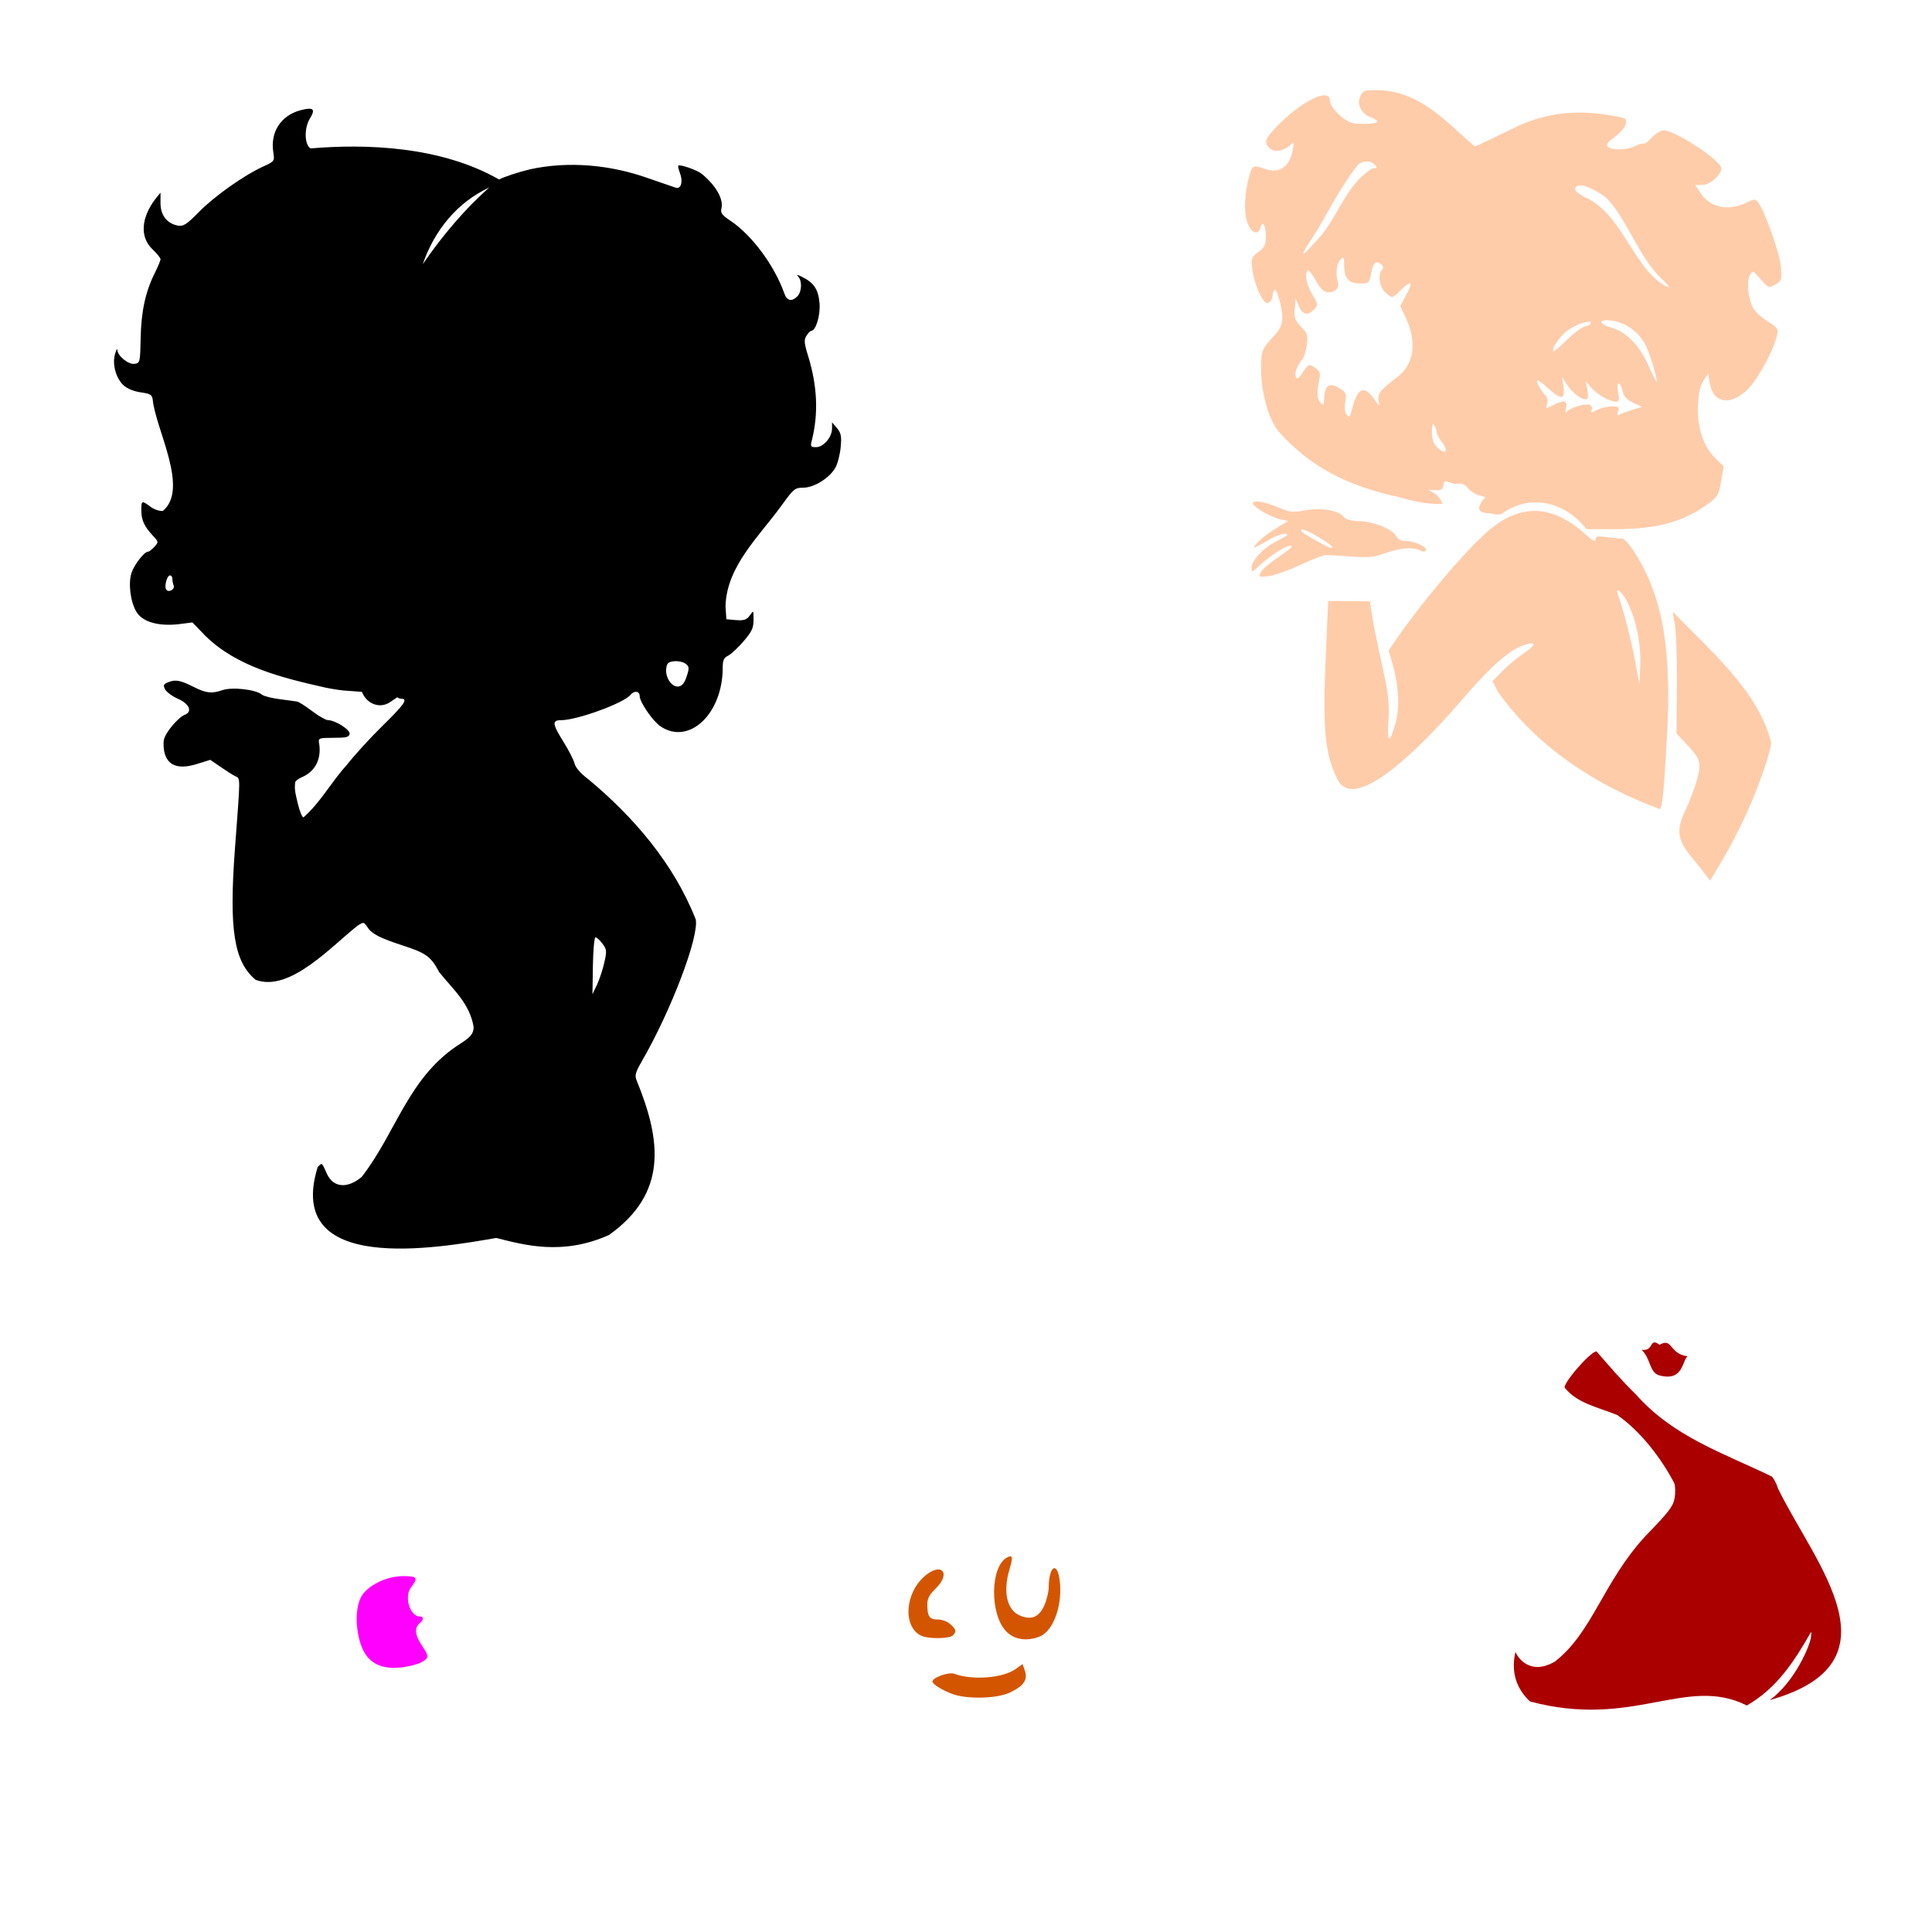 <?xml version="1.0" encoding="UTF-8" standalone="no"?>
<!-- Created with Inkscape (http://www.inkscape.org/) -->

<svg
   xmlns:dc="http://purl.org/dc/elements/1.1/"
   xmlns:cc="http://creativecommons.org/ns#"
   xmlns:rdf="http://www.w3.org/1999/02/22-rdf-syntax-ns#"
   xmlns:svg="http://www.w3.org/2000/svg"
   xmlns="http://www.w3.org/2000/svg"
   xmlns:sodipodi="http://sodipodi.sourceforge.net/DTD/sodipodi-0.dtd"
   xmlns:inkscape="http://www.inkscape.org/namespaces/inkscape"
   id="svg2491"
   sodipodi:version="0.32"
   inkscape:version="0.47 r22583"
   width="128"
   height="128"
   version="1.0"
   sodipodi:docname="BettyBoopLegUp.svg"
   inkscape:output_extension="org.inkscape.output.svg.inkscape">
  <defs
     id="defs2494">
    <inkscape:perspective
       sodipodi:type="inkscape:persp3d"
       inkscape:vp_x="0 : 526.18109 : 1"
       inkscape:vp_y="0 : 1000 : 0"
       inkscape:vp_z="744.09448 : 526.18109 : 1"
       inkscape:persp3d-origin="372.04724 : 350.78739 : 1"
       id="perspective2498" />
    <inkscape:perspective
       id="perspective2833"
       inkscape:persp3d-origin="0.5 : 0.33333333 : 1"
       inkscape:vp_z="1 : 0.5 : 1"
       inkscape:vp_y="0 : 1000 : 0"
       inkscape:vp_x="0 : 0.5 : 1"
       sodipodi:type="inkscape:persp3d" />
    <inkscape:perspective
       id="perspective2907"
       inkscape:persp3d-origin="0.5 : 0.33333333 : 1"
       inkscape:vp_z="1 : 0.5 : 1"
       inkscape:vp_y="0 : 1000 : 0"
       inkscape:vp_x="0 : 0.5 : 1"
       sodipodi:type="inkscape:persp3d" />
    <inkscape:perspective
       id="perspective2927"
       inkscape:persp3d-origin="0.5 : 0.33333333 : 1"
       inkscape:vp_z="1 : 0.5 : 1"
       inkscape:vp_y="0 : 1000 : 0"
       inkscape:vp_x="0 : 0.5 : 1"
       sodipodi:type="inkscape:persp3d" />
    <inkscape:perspective
       id="perspective3190"
       inkscape:persp3d-origin="0.5 : 0.33333333 : 1"
       inkscape:vp_z="1 : 0.5 : 1"
       inkscape:vp_y="0 : 1000 : 0"
       inkscape:vp_x="0 : 0.5 : 1"
       sodipodi:type="inkscape:persp3d" />
    <inkscape:perspective
       id="perspective3239"
       inkscape:persp3d-origin="0.5 : 0.33333333 : 1"
       inkscape:vp_z="1 : 0.5 : 1"
       inkscape:vp_y="0 : 1000 : 0"
       inkscape:vp_x="0 : 0.5 : 1"
       sodipodi:type="inkscape:persp3d" />
  </defs>
  <sodipodi:namedview
     inkscape:window-height="747"
     inkscape:window-width="1280"
     inkscape:pageshadow="2"
     inkscape:pageopacity="0.0"
     guidetolerance="10.0"
     gridtolerance="10.0"
     objecttolerance="10.0"
     borderopacity="1.0"
     bordercolor="#666666"
     pagecolor="#ffffff"
     id="base"
     showgrid="false"
     inkscape:zoom="0.95703125"
     inkscape:cx="0.94100636"
     inkscape:cy="71.314088"
     inkscape:window-x="-4"
     inkscape:window-y="-4"
     inkscape:current-layer="svg2491"
     inkscape:window-maximized="1" />
  <path
     style="fill:#a0a0a0;stroke:none;stroke-width:1px;stroke-linecap:butt;stroke-linejoin:miter;stroke-opacity:1"
     d=""
     id="path2516" />
  <path
     id="path3427"
     style="fill:#000000"
     d="m 11.262,38.123 c 0.085,0 0.157,0.092 0.157,0.214 0,0.123 0.038,0.332 0.086,0.457 0.101,0.263 -0.352,0.496 -0.5,0.257 -0.134,-0.216 0.065,-0.929 0.257,-0.929 z m 28.19,23.975 c 0.077,0 0.282,0.18 0.457,0.414 0.291,0.389 0.301,0.499 0.129,1.257 -0.104,0.457 -0.321,1.126 -0.486,1.472 l -0.3,0.629 0.029,-1.886 c 0.016,-1.038 0.094,-1.886 0.171,-1.886 z m 5.215,-18.289 c 0.259,-0.025 0.587,0.043 0.743,0.157 0.254,0.186 0.269,0.282 0.086,0.843 -0.145,0.443 -0.3,0.637 -0.543,0.672 -0.44,0.063 -0.884,-0.582 -0.814,-1.186 0.042,-0.363 0.142,-0.448 0.529,-0.486 z M 20.421,7.204 c -0.129,0.009 -0.302,0.043 -0.514,0.1 -1.305,0.351 -2.01,1.452 -1.8,2.786 0.093,0.591 0.077,0.599 -0.672,0.943 -1.299,0.598 -3.227,1.967 -4.244,3 -0.822,0.836 -1.043,0.979 -1.4,0.914 -0.733,-0.133 -1.157,-0.692 -1.157,-1.486 l 0,-0.7 -0.3,0.371 c -0.996,1.278 -1.085,2.575 -0.229,3.386 0.285,0.27 0.529,0.566 0.529,0.657 0,0.091 -0.178,0.511 -0.386,0.929 -0.61,1.227 -0.893,2.515 -0.929,4.286 -0.033,1.601 -0.042,1.664 -0.4,1.715 -0.41,0.058 -1.12,-0.512 -1.143,-0.914 -0.008,-0.136 -0.076,-0.011 -0.157,0.271 -0.193,0.668 0.062,1.592 0.557,2.057 0.227,0.213 0.669,0.406 1.129,0.472 0.662,0.094 0.773,0.161 0.814,0.5 0.197,1.949 2.429,5.898 0.672,7.358 -0.2,0.029 -0.57,-0.091 -0.814,-0.271 -0.586,-0.433 -0.614,-0.426 -0.614,0.229 0,0.648 0.195,1.069 0.757,1.672 0.39,0.418 0.394,0.434 0.114,0.743 -0.158,0.174 -0.351,0.329 -0.429,0.329 -0.242,0 -0.896,0.83 -1.086,1.386 -0.238,0.699 -0.08,1.954 0.329,2.615 0.405,0.655 1.449,0.954 2.8,0.8 l 0.9,-0.114 0.857,0.886 c 2.103,2.072 5.145,2.795 7.944,3.429 0.519,0.111 1.198,0.209 1.5,0.214 l 0.929,0.071 c 0.316,0.806 1.203,1.154 1.9,0.657 0.106,-0.075 0.284,-0.194 0.443,-0.3 0.062,0.054 0.17,0.1 0.271,0.1 0.459,0 0.191,0.383 -1.243,1.786 -0.807,0.79 -1.879,1.966 -2.386,2.615 -1.011,1.105 -1.74,2.488 -2.858,3.458 -0.084,0 -0.251,-0.403 -0.371,-0.9 -0.201,-0.827 -0.23,-1.033 -0.171,-1.443 0.011,-0.076 0.219,-0.225 0.457,-0.329 0.888,-0.386 1.302,-1.239 1.114,-2.286 -0.052,-0.288 0.026,-0.314 0.957,-0.314 0.831,0 1.028,-0.039 1.072,-0.257 0.055,-0.274 -0.953,-0.914 -1.443,-0.914 -0.131,0 -0.605,-0.269 -1.043,-0.6 -0.438,-0.331 -0.882,-0.613 -0.986,-0.629 -0.104,-0.015 -0.613,-0.091 -1.143,-0.157 -0.53,-0.066 -1.067,-0.202 -1.186,-0.3 -0.423,-0.349 -1.979,-0.524 -2.629,-0.3 -0.705,0.243 -1.084,0.197 -1.872,-0.2 -0.889,-0.449 -1.214,-0.517 -1.672,-0.343 -0.367,0.14 -0.397,0.211 -0.243,0.5 0.097,0.182 0.49,0.46 0.872,0.629 0.731,0.323 0.941,0.846 0.429,1.043 -0.44,0.169 -1.282,1.172 -1.386,1.643 -0.054,0.245 -0.027,0.688 0.071,0.986 0.259,0.785 0.968,0.994 2.129,0.629 l 0.872,-0.271 0.643,0.443 c 0.356,0.246 0.801,0.535 0.986,0.629 0.387,0.197 0.374,-0.168 0,4.872 -0.396,5.336 -0.056,7.429 1.372,8.63 2.269,0.853 5.046,-2.255 6.758,-3.586 0.401,-0.262 0.418,-0.258 0.672,0.129 0.273,0.416 0.834,0.7 2.329,1.186 1.542,0.501 1.862,0.736 2.4,1.757 0.97,1.203 2.017,2.077 2.286,3.629 0,0.421 -0.168,0.647 -0.786,1.057 -3.53,2.177 -4.288,5.871 -6.63,8.887 -0.944,0.794 -1.885,0.715 -2.3,-0.2 -0.355,-0.781 -0.313,-0.758 -0.614,-0.457 -2.231,7.182 7.945,5.371 11.83,4.701 1.857,0.467 4.395,1.186 7.473,-0.2 3.882,-2.767 3.464,-6.238 1.829,-10.23 -0.143,-0.345 -0.087,-0.533 0.371,-1.329 1.924,-3.338 3.769,-8.198 3.543,-9.344 -1.452,-3.688 -4.098,-6.778 -7.115,-9.287 -0.505,-0.378 -0.847,-0.766 -0.914,-1.043 -0.06,-0.243 -0.389,-0.883 -0.729,-1.429 -0.75,-1.203 -0.779,-1.443 -0.157,-1.443 1.052,0 4.129,-1.121 4.586,-1.672 0.253,-0.305 0.614,-0.265 0.614,0.071 0,0.404 0.874,1.672 1.386,2.015 1.892,1.266 4.115,-0.837 4.115,-3.886 0,-0.492 0.079,-0.665 0.357,-0.8 0.195,-0.094 0.647,-0.517 1.014,-0.943 0.556,-0.644 0.672,-0.881 0.672,-1.429 0,-0.647 0.004,-0.652 -0.243,-0.3 -0.204,0.292 -0.382,0.353 -0.914,0.314 l -0.643,-0.057 -0.057,-0.857 c 0.067,-2.663 2.236,-4.631 3.729,-6.701 0.786,-1.089 0.874,-1.157 1.415,-1.157 0.716,0 1.731,-0.626 2.129,-1.314 0.158,-0.274 0.313,-0.896 0.357,-1.372 0.066,-0.719 0.029,-0.931 -0.243,-1.257 l -0.329,-0.386 0,0.414 c -0.007,0.579 -0.571,1.229 -1.057,1.229 -0.357,0 -0.384,-0.042 -0.286,-0.429 0.452,-1.787 0.372,-3.623 -0.243,-5.615 -0.262,-0.847 -0.281,-1.063 -0.114,-1.329 0.11,-0.176 0.251,-0.329 0.314,-0.329 0.311,0 0.623,-1.03 0.557,-1.829 -0.075,-0.91 -0.362,-1.35 -1.143,-1.743 -0.331,-0.167 -0.409,-0.173 -0.271,-0.029 0.274,0.288 0.239,1.018 -0.057,1.314 -0.368,0.368 -0.686,0.299 -0.857,-0.186 -0.657,-1.864 -2.167,-3.895 -3.601,-4.844 -0.531,-0.351 -0.642,-0.505 -0.572,-0.786 0.156,-0.621 -0.36,-1.53 -1.3,-2.3 -0.31,-0.254 -1.448,-0.652 -1.557,-0.543 -0.029,0.029 0.023,0.261 0.114,0.5 0.214,0.564 0.062,1.077 -0.286,0.957 -0.143,-0.049 -0.964,-0.33 -1.829,-0.629 -2.477,-0.882 -5.249,-1.15 -7.83,-0.586 -0.757,0.181 -1.676,0.485 -2.043,0.672 C 29.171,9.664 24.182,9.525 20.578,9.833 20.18,9.62 20.128,8.505 20.535,7.847 20.827,7.374 20.807,7.177 20.421,7.204 z m 12.002,5.215 c -1.526,1.326 -3.119,3.184 -4.415,5.087 0.772,-2.237 2.274,-4.099 4.415,-5.087 z" />
  <path
     id="path3411"
     style="fill:#d45500"
     d="m 62.152,103.981 c 0.48,-0.01 0.55,0.572 -0.171,1.272 -0.405,0.392 -0.543,0.656 -0.543,1.029 0,0.803 0.13,1.014 0.686,1.014 0.29,0 0.645,0.13 0.843,0.314 0.394,0.367 0.42,0.48 0.157,0.743 -0.226,0.226 -1.64,0.238 -2.1,0.014 -1.222,-0.593 -1.075,-2.837 0.257,-3.958 0.348,-0.293 0.653,-0.424 0.872,-0.429 z m 4.771,-0.873 c 0.172,-0.017 0.146,0.243 -0.043,0.872 -0.448,1.489 -0.165,2.699 0.7,3.058 0.752,0.312 1.251,0.111 1.6,-0.657 0.165,-0.364 0.297,-0.912 0.3,-1.214 0.014,-1.365 0.532,-1.76 0.714,-0.543 0.241,1.604 -0.369,3.403 -1.286,3.786 -0.886,0.37 -1.754,0.22 -2.286,-0.371 -1.041,-1.159 -1.009,-4.178 0.057,-4.829 0.101,-0.062 0.186,-0.094 0.243,-0.1 z m 0.826,7.14 0.129,0.371 c 0.244,0.657 -0.019,1.068 -1,1.529 -0.825,0.388 -2.781,0.438 -3.729,0.1 -0.685,-0.244 -1.372,-0.664 -1.372,-0.843 0,-0.262 1.082,-0.648 1.443,-0.514 1.207,0.447 3.228,0.287 4.072,-0.314 l 0.457,-0.329 z" />
  <path
     id="path3405"
     style="fill:#aa0000"
     d="m 109.948,89.094 c 0.881,-0.501 0.611,0.598 1.865,0.766 -0.372,0.232 -0.255,1.692 -1.866,1.266 -0.682,-0.18 -0.564,-1.103 -1.182,-1.694 0.857,0.096 0.473,-0.861 1.184,-0.338 z m -4.174,0.439 c 0.838,0.969 1.68,1.952 2.615,2.858 2.483,2.812 5.817,3.885 8.987,5.429 0.138,0.115 0.328,0.478 0.429,0.814 2.454,5.012 8.3,11.509 -0.557,14.002 1.666,-1.21 2.659,-3.6 2.729,-4.144 0.03,-0.23 0.041,-0.363 0,-0.357 -1.104,1.944 -2.261,3.719 -4.244,4.858 -4.031,-2.023 -7.512,1.581 -14.374,-0.271 -0.964,-0.915 -1.245,-2.036 -0.957,-3.286 0.136,0.374 0.957,1.598 2.6,0.657 2.509,-1.932 3.191,-5.273 6.03,-8.344 1.518,-1.557 1.821,-1.956 1.915,-2.486 0.061,-0.347 0.052,-0.803 -0.029,-1.014 -0.848,-1.607 -2.187,-3.398 -3.772,-4.501 -1.267,-0.514 -2.638,-0.767 -3.458,-1.786 -0.271,-0.168 1.671,-2.429 2.086,-2.429 z" />
  <path
     style="fill:#ff00ff"
     d="m 26.714,104.421 c 0.92,0 1.014,0.112 0.529,0.729 -0.487,0.619 -0.099,1.943 0.572,1.943 0.28,0 0.264,0.228 -0.029,0.472 -0.344,0.286 -0.289,0.786 0.157,1.443 0.501,0.738 0.497,0.849 -0.071,1.143 -0.257,0.133 -0.872,0.284 -1.372,0.329 -0.975,0.086 -1.649,-0.133 -2.129,-0.672 -0.738,-0.829 -0.981,-2.982 -0.457,-3.986 0.399,-0.765 1.679,-1.4 2.8,-1.4 z"
     id="path3507" />
  <path
     id="path3407"
     style="fill:#ffccaa"
     d="m 110.857,40.557 c 2.333,2.443 5.625,5.186 6.487,8.63 0,0.558 -0.781,2.824 -1.629,4.701 -0.457,1.012 -1.193,2.425 -1.629,3.143 L 113.3,58.346 112.4,57.189 c -1.048,-1.234 -1.502,-1.888 -0.8,-3.372 0.324,-0.674 0.703,-1.666 0.843,-2.2 0.295,-1.126 0.216,-1.358 -0.772,-2.386 l -0.6,-0.629 0.029,-3.358 c 0.008,-1.884 -0.064,-3.64 -0.157,-4.015 -0.091,-0.367 -0.134,-0.672 -0.086,-0.672 z m -3.658,-1.443 c -0.071,-0.015 -0.089,0.071 0,0.3 0.297,0.767 0.868,2.962 1.129,4.358 l 0.286,1.572 0.057,-1.257 c 0.056,-1.435 -0.275,-3.046 -0.857,-4.201 -0.221,-0.438 -0.496,-0.747 -0.614,-0.772 z M 86.267,35.085 c -0.205,0.04 0.026,0.225 0.743,0.629 0.975,0.549 1.257,0.675 1.257,0.543 0,-0.19 -1.758,-1.219 -2,-1.172 z m 15.16,-1.229 c 1.113,-0.074 2.245,0.373 3.401,1.357 0.635,0.58 0.886,0.739 0.886,0.543 0,-0.234 0.103,-0.257 0.729,-0.171 0.401,0.055 0.861,0.1 1.014,0.1 0.171,0 0.507,0.383 0.886,0.986 1.817,2.888 2.424,6.371 2.1,12.131 -0.097,1.73 -0.217,3.518 -0.271,3.972 -0.054,0.454 -0.147,0.83 -0.2,0.829 -4.163,-1.522 -8.111,-4.085 -10.702,-7.73 l -0.386,-0.743 0.629,-0.643 c 0.344,-0.353 0.949,-0.866 1.357,-1.143 0.837,-0.567 0.971,-0.832 0.329,-0.672 -1.103,0.275 -2.39,1.388 -4.615,4.015 -1.196,1.358 -6.565,7.435 -7.93,5.029 -0.9,-1.776 -1.042,-3.335 -0.8,-8.744 l 0.143,-3.158 2.772,0.029 0.1,0.714 c 0.097,0.697 0.253,1.45 0.886,4.401 0.241,1.125 0.294,1.82 0.229,2.8 -0.1,1.488 0.067,1.573 0.457,0.229 0.299,-1.028 0.243,-2.482 -0.171,-3.958 l -0.271,-0.929 0.629,-0.914 c 1.359,-2.001 4.197,-5.396 5.501,-6.572 1.094,-1.089 2.188,-1.684 3.301,-1.757 z M 83.21,33.228 c 0.301,-0.022 0.887,0.135 1.615,0.443 0.632,0.268 0.85,0.287 1.629,0.143 1.045,-0.193 2.243,-0.002 2.558,0.414 0.138,0.183 0.465,0.282 1.043,0.3 0.982,0.03 2.193,0.518 2.443,0.986 0.119,0.222 0.337,0.329 0.657,0.329 0.569,0 1.445,0.417 1.314,0.629 -0.059,0.096 -0.199,0.1 -0.386,0 -0.462,-0.247 -1.267,-0.188 -2.286,0.171 -0.789,0.278 -1.148,0.311 -2.272,0.229 -0.735,-0.054 -1.48,-0.099 -1.657,-0.1 -0.178,-0.001 -0.959,0.296 -1.729,0.657 -0.77,0.361 -1.705,0.7 -2.086,0.743 -0.668,0.075 -0.689,0.054 -0.514,-0.271 0.099,-0.186 0.649,-0.654 1.229,-1.043 0.724,-0.485 0.954,-0.7 0.729,-0.7 -0.337,0 -1.377,0.673 -2.143,1.386 -0.423,0.393 -0.429,0.388 -0.429,0.057 0,-0.479 0.78,-1.305 1.629,-1.729 0.397,-0.198 0.729,-0.391 0.729,-0.429 0,-0.219 -0.694,-0.005 -1.486,0.472 -0.505,0.304 -0.819,0.437 -0.7,0.286 0.346,-0.438 0.793,-0.803 1.543,-1.257 l 0.7,-0.429 -0.486,-0.1 c -0.672,-0.137 -1.963,-0.906 -1.843,-1.1 0.03,-0.049 0.1,-0.078 0.2,-0.086 z m 11.745,-5.129 c -0.059,-0.017 -0.084,0.147 -0.086,0.514 -0.002,0.461 0.097,0.769 0.314,0.986 0.602,0.602 0.848,0.322 0.314,-0.357 -0.173,-0.22 -0.313,-0.498 -0.314,-0.614 -0.002,-0.116 -0.073,-0.313 -0.157,-0.443 -0.028,-0.043 -0.052,-0.08 -0.071,-0.086 z m 8.53,-3.143 0.1,0.672 c 0.121,0.852 -0.152,0.88 -1,0.114 -0.335,-0.303 -0.648,-0.543 -0.7,-0.543 -0.159,0 0.092,0.527 0.414,0.886 0.207,0.231 0.273,0.442 0.2,0.672 -0.105,0.331 -0.095,0.341 0.371,0.1 0.746,-0.386 1.006,-0.329 0.886,0.186 -0.055,0.238 -0.039,0.353 0.029,0.257 0.184,-0.262 1.226,-0.597 1.515,-0.486 0.148,0.057 0.211,0.202 0.157,0.343 -0.083,0.215 -0.044,0.209 0.357,0 0.247,-0.129 0.685,-0.228 0.972,-0.229 0.46,-8.45e-4 0.508,0.034 0.414,0.329 -0.078,0.244 -0.044,0.303 0.1,0.214 0.108,-0.067 0.474,-0.208 0.829,-0.314 l 0.657,-0.2 -0.586,-0.271 c -0.406,-0.196 -0.618,-0.419 -0.686,-0.729 -0.162,-0.738 -0.439,-0.739 -0.314,0 0.091,0.541 0.072,0.657 -0.143,0.657 -0.412,0 -1.237,-0.475 -1.629,-0.929 l -0.357,-0.414 0.1,0.586 c 0.079,0.448 0.052,0.6 -0.114,0.6 -0.337,0 -0.909,-0.455 -1.257,-1 l -0.314,-0.5 z m 1.843,-3.643 c -0.047,-0.012 -0.116,0.001 -0.2,0.014 -0.281,0.044 -0.728,0.225 -1.114,0.457 -0.516,0.31 -1.128,1.101 -1.129,1.472 -3.3e-4,0.102 0.377,-0.191 0.843,-0.657 0.466,-0.466 1.031,-0.901 1.257,-0.957 0.226,-0.057 0.414,-0.164 0.414,-0.243 0,-0.038 -0.025,-0.074 -0.071,-0.086 z m 1.072,-0.1 c -0.501,0.022 -0.353,0.306 0.371,0.5 0.974,0.261 1.887,1.21 2.486,2.586 0.25,0.574 0.475,1.025 0.5,1 0.092,-0.092 -0.442,-1.866 -0.729,-2.429 -0.474,-0.929 -1.393,-1.562 -2.386,-1.643 -0.099,-0.008 -0.171,-0.017 -0.243,-0.014 z M 88.982,17.068 c -0.037,-0.003 -0.088,0.045 -0.171,0.129 -0.262,0.262 -0.344,0.943 -0.171,1.486 0.131,0.411 -0.214,0.742 -0.714,0.672 -0.246,-0.035 -0.498,-0.292 -0.772,-0.8 -0.222,-0.412 -0.455,-0.702 -0.514,-0.643 -0.223,0.223 -0.092,0.918 0.3,1.586 0.388,0.663 0.404,0.697 0.143,0.986 -0.41,0.453 -0.795,0.384 -1.029,-0.2 l -0.214,-0.514 -0.057,0.686 c -0.049,0.594 0.007,0.764 0.414,1.186 0.424,0.439 0.467,0.566 0.386,1.2 -0.05,0.389 -0.179,0.813 -0.286,0.943 -0.365,0.442 -0.541,0.916 -0.443,1.172 0.077,0.202 0.171,0.142 0.471,-0.3 0.374,-0.55 0.388,-0.561 0.786,-0.3 0.353,0.232 0.384,0.337 0.286,0.829 -0.165,0.826 -0.138,1.277 0.1,1.515 0.178,0.177 0.215,0.133 0.229,-0.243 0.035,-0.979 0.356,-1.173 1.1,-0.686 0.349,0.229 0.391,0.335 0.3,0.872 -0.068,0.401 -0.032,0.684 0.1,0.843 0.172,0.207 0.217,0.15 0.371,-0.457 0.339,-1.333 0.786,-1.527 1.429,-0.614 0.387,0.549 0.406,0.563 0.314,0.157 -0.107,-0.47 0.083,-0.715 1.243,-1.6 1.115,-0.851 1.315,-2.302 0.543,-3.943 l -0.357,-0.757 0.414,-0.757 c 0.48,-0.86 0.312,-0.984 -0.386,-0.286 -0.563,0.563 -0.567,0.562 -1.029,0.129 -0.385,-0.362 -0.497,-1.203 -0.2,-1.5 0.114,-0.114 0.092,-0.222 -0.071,-0.357 -0.339,-0.281 -0.544,-0.08 -0.657,0.629 -0.077,0.484 -0.168,0.624 -0.429,0.643 -1.002,0.075 -1.35,-0.23 -1.357,-1.2 -0.003,-0.353 -0.01,-0.494 -0.071,-0.5 z m 15.688,-4.786 c -0.515,0.1 -0.386,0.422 0.314,0.772 2.577,1.099 3.31,5.058 5.601,6.001 0,-0.065 -0.203,-0.302 -0.443,-0.529 -1.576,-1.502 -2.173,-3.649 -3.572,-5.272 -0.414,-0.448 -1.561,-1.037 -1.9,-0.972 z M 90.582,10.695 c -0.205,-0.006 -0.423,0.067 -0.586,0.2 -1.234,1.487 -2.023,3.282 -3.072,4.901 -0.814,1.189 -0.74,1.344 0.157,0.3 1.545,-1.495 1.977,-3.814 3.858,-4.944 0.289,0 0.321,-0.031 0.157,-0.229 -0.117,-0.142 -0.309,-0.223 -0.514,-0.229 z m 0.314,-4.715 c 3.104,-0.164 5.04,2.247 6.821,3.726 0.062,0 1.878,-0.878 2.58,-1.226 1.803,-0.893 3.666,-1.188 5.772,-0.929 0.844,0.104 1.567,0.251 1.615,0.329 0.172,0.278 -0.109,0.755 -0.714,1.2 -0.47,0.345 -0.583,0.503 -0.443,0.643 0.256,0.256 1.311,0.218 1.843,-0.057 0.244,-0.126 0.485,-0.186 0.529,-0.143 0.043,0.043 0.28,-0.137 0.529,-0.4 0.248,-0.263 0.607,-0.486 0.8,-0.486 0.766,0 3.815,2.01 3.815,2.515 0,0.435 -0.757,1.1 -1.257,1.1 l -0.471,0 0.357,0.543 c 0.63,0.961 1.812,1.213 3.043,0.629 0.548,-0.26 0.58,-0.267 0.786,0.014 0.463,0.634 1.454,3.484 1.5,4.315 0.044,0.794 0.029,0.873 -0.386,1.1 -0.436,0.239 -0.456,0.233 -0.972,-0.357 -0.522,-0.597 -0.528,-0.605 -0.714,-0.257 -0.22,0.411 -0.114,1.525 0.214,2.157 0.123,0.236 0.556,0.633 0.957,0.886 0.674,0.424 0.727,0.497 0.629,0.943 -0.205,0.931 -1.226,2.836 -1.886,3.515 -1.153,1.186 -2.341,1.009 -2.572,-0.371 l -0.1,-0.614 -0.314,0.472 c -0.221,0.333 -0.319,0.794 -0.357,1.643 -0.065,1.457 0.349,2.716 1.157,3.501 l 0.543,0.529 -0.171,0.986 c -0.158,0.897 -0.241,1.041 -0.829,1.472 -1.659,1.215 -3.398,1.697 -6.172,1.7 l -1.915,0 c -1.274,-1.641 -3.534,-2.455 -5.544,-1.072 -0.077,0.125 -0.345,0.127 -0.914,0.014 -0.846,-0.024 -0.749,-0.383 -0.386,-0.914 0.217,-0.121 0.182,-0.167 -0.229,-0.257 -0.273,-0.06 -0.635,-0.29 -0.8,-0.5 -0.169,-0.215 -0.402,-0.334 -0.529,-0.286 -0.123,0.047 -0.403,0.014 -0.629,-0.071 -0.36,-0.137 -0.414,-0.118 -0.457,0.186 -0.04,0.278 -0.15,0.34 -0.529,0.314 l -0.472,-0.029 0.429,0.257 c 0.23,0.142 0.452,0.444 0.5,0.686 -1.096,0.047 -2.055,-0.23 -2.958,-0.472 -3.17,-0.684 -5.733,-1.899 -7.901,-4.344 -0.66,-0.819 -1.137,-2.552 -1.143,-4.101 -0.005,-1.208 0.053,-1.362 0.843,-2.2 0.628,-0.666 0.701,-1.154 0.371,-2.386 -0.215,-0.805 -0.384,-0.905 -0.457,-0.271 -0.028,0.243 -0.172,0.444 -0.314,0.472 -0.319,0.06 -0.907,-1.244 -1.029,-2.286 -0.08,-0.686 -0.054,-0.766 0.4,-1.1 0.418,-0.307 0.5,-0.464 0.5,-1.057 0,-0.744 -0.231,-1.065 -0.371,-0.529 -0.139,0.531 -0.634,0.295 -0.872,-0.414 -0.228,-0.678 -0.158,-2.034 0.157,-3.086 0.199,-0.666 0.265,-0.695 1,-0.429 0.973,0.352 1.658,-0.114 1.872,-1.272 0.093,-0.504 0.074,-0.52 -0.186,-0.286 -0.446,0.402 -1.048,0.495 -1.343,0.2 -0.385,-0.385 -0.334,-0.593 0.4,-1.372 1.614,-1.711 3.586,-2.696 3.586,-1.8 0,0.508 1.049,1.483 1.643,1.529 0.783,0.06 1.5,0.002 1.5,-0.129 0,-0.068 -0.214,-0.203 -0.472,-0.3 C 90.172,7.522 89.88,6.903 90.125,6.366 90.271,6.047 90.415,5.977 90.897,5.98 z"
     sodipodi:nodetypes="ccsccccscccsccscccsccsscccssssssccccssccccccsssccccccsssssssssssssssssssssscccsccssssscccssssssssssssscccssscccscccssssssccsssssccssssssscccsssssssssssssssscccsssssssccccccccccccscccsssssssssscccsssssssssscccscccscccccsssssccccccsssssssssssssssssssssc" />
</svg>
